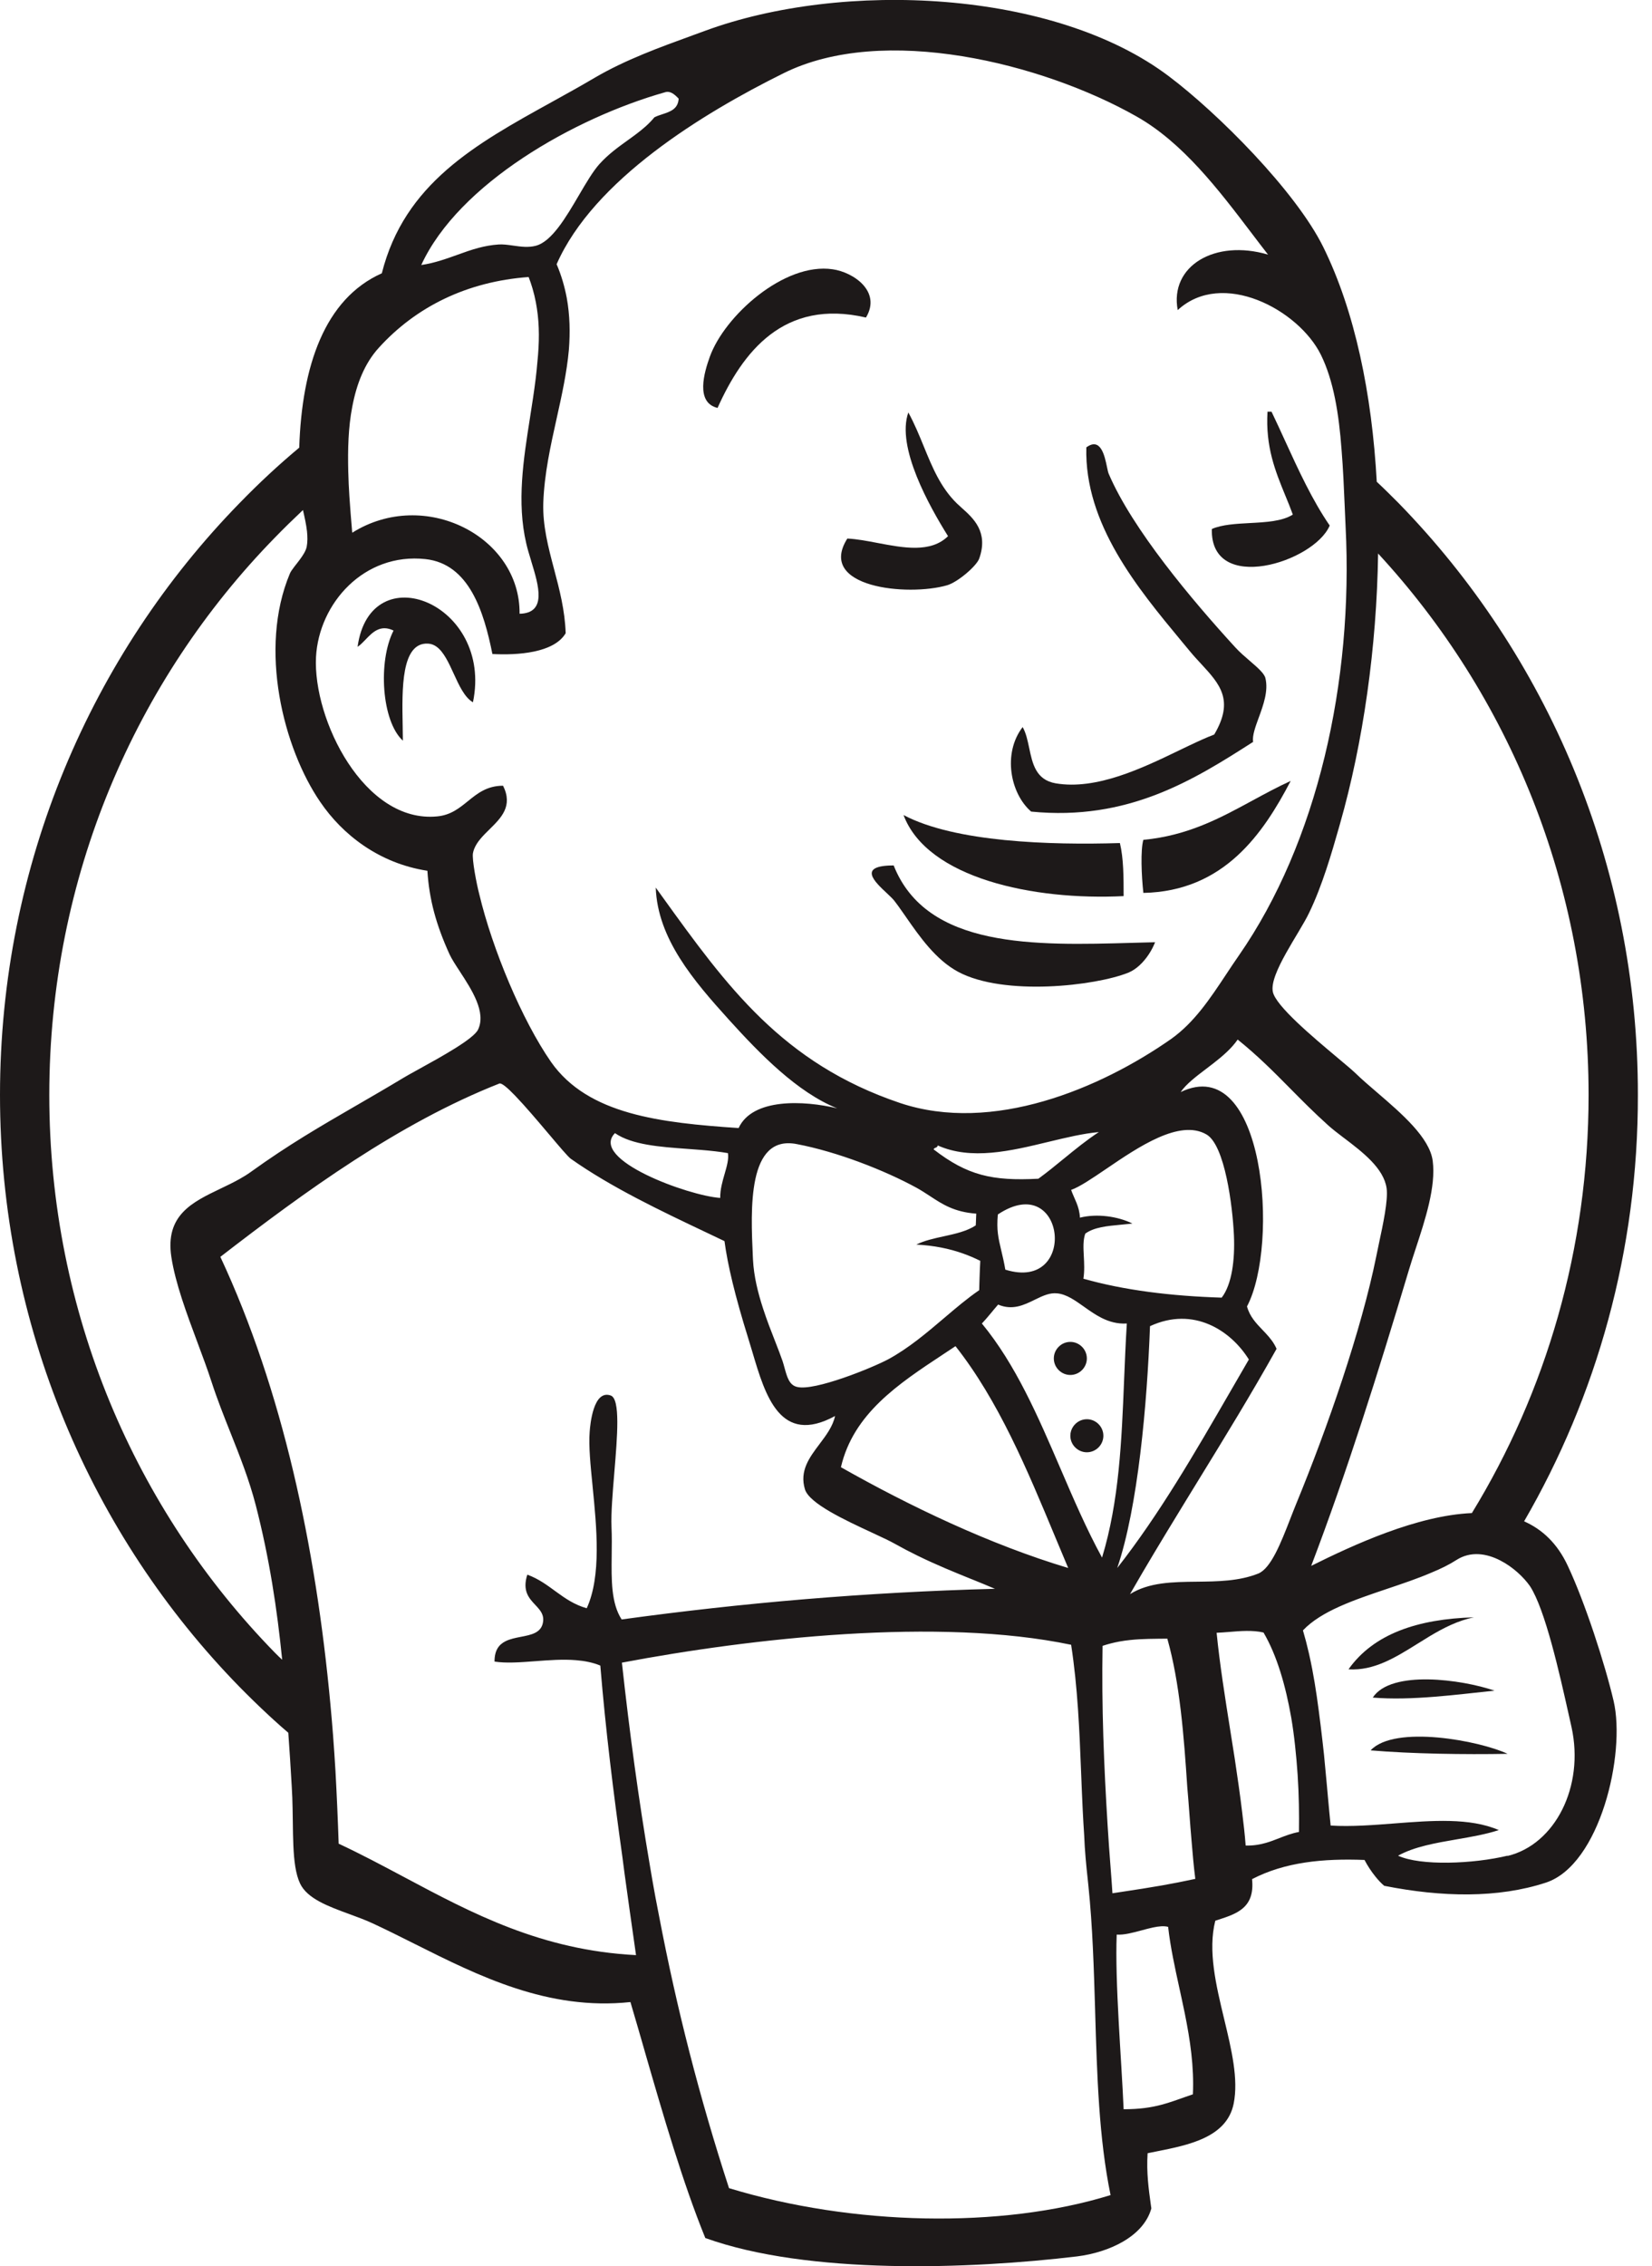 <?xml version="1.0" encoding="UTF-8"?> <svg xmlns="http://www.w3.org/2000/svg" width="62" height="85" viewBox="0 0 62 85" fill="none"><g id="Jenkins"><g id="Union"><path d="M40.542 50.456C40.438 50.377 40.309 50.33 40.17 50.33C40.005 50.33 39.855 50.395 39.744 50.502C39.624 50.615 39.55 50.775 39.55 50.95C39.55 51.29 39.83 51.57 40.17 51.57C40.51 51.57 40.79 51.29 40.79 50.95C40.79 50.749 40.692 50.569 40.542 50.456Z" fill="#1D1919"></path><path d="M40.278 53.503C40.39 53.339 40.578 53.23 40.79 53.23C41.13 53.23 41.41 53.51 41.41 53.85C41.41 54.19 41.13 54.47 40.79 54.47C40.45 54.47 40.17 54.19 40.17 53.85C40.17 53.722 40.21 53.602 40.278 53.503Z" fill="#1D1919"></path><path d="M32.5 11.91C29.41 11.19 27.87 13.21 26.93 15.3C26.09 15.1 26.43 13.96 26.64 13.38C27.19 11.85 29.43 9.83 31.25 10.1C32.03 10.21 33.09 10.93 32.5 11.91Z" fill="#1D1919"></path><path d="M48.226 16.527C48.737 17.642 49.247 18.755 49.91 19.72H49.9C49.31 21.09 45.42 22.31 45.48 19.84C45.867 19.674 46.387 19.646 46.906 19.618C47.514 19.586 48.122 19.553 48.52 19.3C48.477 19.183 48.433 19.068 48.388 18.953C48.339 18.83 48.289 18.707 48.238 18.585L48.235 18.578C47.864 17.672 47.491 16.763 47.57 15.44H47.72C47.893 15.799 48.06 16.163 48.226 16.527Z" fill="#1D1919"></path><path d="M31.8 20.2C30.64 22.04 34.07 22.38 35.55 21.95C35.95 21.83 36.65 21.23 36.75 20.95C37.106 19.952 36.528 19.436 36.094 19.049C36.028 18.99 35.966 18.934 35.91 18.88C35.3 18.282 34.993 17.533 34.672 16.75C34.499 16.327 34.322 15.894 34.09 15.47C33.63 16.77 34.88 18.99 35.58 20.11C34.932 20.745 33.912 20.55 32.937 20.365C32.545 20.29 32.16 20.217 31.81 20.2H31.8Z" fill="#1D1919"></path><path d="M47.028 27.827L47.029 27.834L47.03 27.84L47.04 27.82L47.028 27.827Z" fill="#1D1919"></path><path d="M47.241 26.917L47.238 26.923C47.111 27.273 46.995 27.589 47.028 27.827C44.801 29.255 42.334 30.799 38.7 30.44C37.92 29.77 37.62 28.26 38.38 27.27C38.507 27.491 38.566 27.772 38.626 28.056C38.75 28.646 38.878 29.252 39.62 29.38C41.152 29.64 42.873 28.81 44.268 28.137C44.502 28.025 44.726 27.916 44.939 27.819C45.076 27.756 45.208 27.697 45.334 27.644C45.415 27.61 45.494 27.579 45.57 27.55C46.336 26.259 45.77 25.648 45.081 24.902C44.942 24.753 44.798 24.597 44.66 24.43L44.341 24.046C42.698 22.065 40.695 19.651 40.77 16.78C41.31 16.383 41.459 17.097 41.547 17.523C41.57 17.632 41.589 17.723 41.61 17.77C42.5 19.85 44.73 22.5 46.36 24.28C46.517 24.453 46.713 24.622 46.899 24.782C47.187 25.029 47.447 25.254 47.49 25.43C47.609 25.909 47.414 26.443 47.241 26.917Z" fill="#1D1919"></path><path d="M13.42 24.26C13.521 24.195 13.616 24.095 13.716 23.992C13.981 23.715 14.275 23.41 14.77 23.65C14.18 24.8 14.32 27.05 15.12 27.78C15.12 27.601 15.116 27.406 15.112 27.202C15.086 25.841 15.053 24.079 16.07 24.14C16.188 24.147 16.293 24.19 16.387 24.258C16.655 24.454 16.842 24.861 17.029 25.27C17.233 25.715 17.438 26.162 17.75 26.34C18.52 22.64 13.9 20.78 13.42 24.26Z" fill="#1D1919"></path><path d="M48.44 29.29C47.41 31.26 45.94 33.43 42.91 33.49V33.48C42.84 32.85 42.8 31.88 42.91 31.5C44.581 31.342 45.791 30.685 47.002 30.027C47.472 29.772 47.942 29.517 48.44 29.29Z" fill="#1D1919"></path><path d="M42.17 33.61C42.17 32.91 42.17 32.2 42.03 31.62C39.4 31.7 35.84 31.59 33.91 30.57C34.8 32.94 38.79 33.78 42.17 33.61Z" fill="#1D1919"></path><path d="M33.285 33.502C32.822 33.07 32.17 32.46 33.54 32.46C34.776 35.581 38.834 35.466 42.514 35.362L42.545 35.361C42.816 35.354 43.084 35.346 43.35 35.34C43.237 35.633 43.035 35.957 42.776 36.197C42.647 36.318 42.503 36.416 42.35 36.48C41.11 36.98 37.68 37.37 35.96 36.45C35.118 35.998 34.51 35.124 34.002 34.394L33.991 34.377L33.957 34.329C33.888 34.23 33.821 34.134 33.755 34.043L33.738 34.017L33.636 33.88L33.56 33.78C33.502 33.706 33.399 33.61 33.285 33.502Z" fill="#1D1919"></path><path d="M50.61 62.61C51.562 62.671 52.368 62.169 53.199 61.651C53.35 61.557 53.502 61.462 53.655 61.37C54.175 61.059 54.717 60.78 55.32 60.66C53.21 60.72 51.55 61.28 50.61 62.61Z" fill="#1D1919"></path><path d="M51.52 63.67C52.97 63.79 54.66 63.56 56.09 63.41C54.86 62.99 52.21 62.62 51.52 63.67Z" fill="#1D1919"></path><path d="M51.44 65.65C52.97 65.78 54.97 65.81 56.58 65.78C55.54 65.29 52.34 64.68 51.44 65.65Z" fill="#1D1919"></path><path fill-rule="evenodd" clip-rule="evenodd" d="M57.2 57.06C57.88 57.36 58.45 57.89 58.84 58.73C59.48 60.09 60.23 62.39 60.56 63.8C61.02 65.78 60.05 69.94 58.02 70.61C56.22 71.2 54.12 71.16 51.95 70.73C51.841 70.638 51.728 70.519 51.62 70.384C51.469 70.198 51.326 69.981 51.21 69.76C49.66 69.7 48.22 69.84 46.99 70.48C47.102 71.552 46.42 71.775 45.739 71.998L45.61 72.04C45.326 73.16 45.639 74.462 45.943 75.727C46.218 76.868 46.485 77.98 46.3 78.9C46.044 80.169 44.605 80.454 43.405 80.692L43.198 80.734L43.07 80.76C43.023 81.485 43.109 82.104 43.194 82.717L43.21 82.83C42.92 83.88 41.63 84.48 40.42 84.63C36.41 85.11 30.33 85.33 26.47 83.94C25.616 81.84 24.901 79.37 24.194 76.927L24.193 76.92L23.937 76.034C23.845 75.718 23.753 75.403 23.66 75.09C20.571 75.419 17.969 74.114 15.547 72.901C15.021 72.637 14.503 72.378 13.99 72.14C13.715 72.012 13.41 71.9 13.106 71.789C12.315 71.499 11.527 71.21 11.26 70.64C11.095 70.288 11.035 69.791 11.01 69.223C10.997 68.936 10.993 68.632 10.989 68.319C10.987 68.157 10.985 67.993 10.981 67.827C10.976 67.559 10.967 67.288 10.95 67.02C10.91 66.34 10.87 65.66 10.82 64.99C10.641 64.837 10.464 64.681 10.289 64.522C10.213 64.453 10.138 64.384 10.063 64.314C9.7 63.977 9.345 63.63 9 63.28C3.44 57.6 0 49.73 0 41.07C0 32.41 3.44 24.55 9 18.86C9.71 18.13 10.45 17.44 11.23 16.79C11.33 13.73 12.18 11.21 14.33 10.25C15.178 6.884 17.851 5.406 20.693 3.835C21.237 3.535 21.786 3.231 22.33 2.91C23.481 2.239 24.739 1.782 26.044 1.308L26.45 1.16C31.63 -0.75 39.58 -0.39 43.88 2.87C45.7 4.24 48.62 7.16 49.66 9.26C50.85 11.67 51.49 14.78 51.67 18.07C51.94 18.32 52.21 18.59 52.48 18.86C58.04 24.55 61.48 32.41 61.47 41.07C61.48 46.91 59.92 52.37 57.2 57.06ZM55.24 56.75C58.02 52.21 59.62 46.83 59.62 41.07C59.62 33.2 56.62 26.06 51.72 20.76C51.67 24.27 51.16 27.85 50.29 30.9L50.247 31.051L50.246 31.056C49.988 31.958 49.63 33.211 49.13 34.24C48.77 35 47.63 36.53 47.77 37.2C47.875 37.725 49.278 38.901 50.193 39.668L50.197 39.672C50.501 39.926 50.751 40.135 50.88 40.26C51.11 40.483 51.389 40.723 51.683 40.975C52.601 41.763 53.656 42.669 53.77 43.54C53.897 44.507 53.483 45.763 53.132 46.83C53.04 47.109 52.953 47.375 52.88 47.62C51.7 51.56 50.55 55.21 49.21 58.73C50.8 57.94 53.18 56.84 55.24 56.75ZM42.076 45.934C41.565 45.981 41.059 46.027 40.73 46.27C40.644 46.513 40.659 46.803 40.676 47.117C40.69 47.385 40.706 47.67 40.66 47.96C42.18 48.39 43.93 48.61 45.85 48.67C46.041 48.424 46.166 48.07 46.239 47.661C46.31 47.256 46.33 46.798 46.31 46.34C46.26 45.23 45.97 42.95 45.28 42.55C44.276 41.965 42.728 43.016 41.517 43.84C40.99 44.197 40.527 44.512 40.2 44.63C40.32 44.97 40.51 45.24 40.53 45.67C41.17 45.51 41.95 45.62 42.5 45.89L42.367 45.905L42.308 45.911L42.076 45.934ZM35.04 43.11C36.31 44.09 37.24 44.3 38.97 44.21C39.292 43.976 39.6 43.725 39.908 43.472L39.914 43.468C40.342 43.118 40.771 42.767 41.24 42.46C40.648 42.514 40.007 42.669 39.349 42.827C37.94 43.167 36.451 43.526 35.19 42.96C35.19 43.014 35.152 43.03 35.114 43.046C35.081 43.06 35.049 43.073 35.04 43.11ZM37.653 47.227C37.679 47.345 37.705 47.475 37.73 47.62C40.48 48.48 40 43.85 37.45 45.55C37.395 46.128 37.468 46.437 37.574 46.886C37.599 46.99 37.626 47.102 37.653 47.227ZM36.635 45.613L36.64 45.52C35.816 45.46 35.373 45.17 34.901 44.86C34.743 44.757 34.581 44.65 34.4 44.55C33.21 43.9 31.43 43.2 29.9 42.91C28.044 42.549 28.173 45.354 28.254 47.125L28.26 47.25C28.291 47.862 28.445 48.487 28.637 49.075C28.781 49.519 28.947 49.943 29.096 50.322C29.2 50.589 29.296 50.834 29.37 51.05C29.398 51.136 29.422 51.222 29.445 51.307C29.539 51.648 29.623 51.956 29.92 52.02C30.57 52.18 32.72 51.31 33.34 50.98C34.113 50.558 34.78 49.99 35.428 49.44C35.869 49.065 36.3 48.698 36.75 48.39L36.756 48.151L36.764 47.906C36.77 47.701 36.779 47.497 36.79 47.29C36.581 47.186 36.361 47.091 36.127 47.009C35.623 46.832 35.053 46.714 34.39 46.68C34.69 46.53 35.053 46.45 35.416 46.371C35.855 46.275 36.292 46.178 36.62 45.96L36.625 45.868L36.63 45.745L36.635 45.613ZM40.09 58.81C39.928 58.428 39.768 58.044 39.608 57.66C38.543 55.101 37.477 52.542 35.86 50.49L35.763 50.554C35.64 50.637 35.515 50.719 35.39 50.801C33.72 51.903 32.026 53.02 31.56 55.03C34.14 56.49 37.15 57.93 40.09 58.81ZM37.46 48.93C37.25 49.17 37.06 49.42 36.85 49.64C38.121 51.181 38.956 53.121 39.792 55.063L39.794 55.067C40.286 56.212 40.778 57.356 41.36 58.42C42.003 56.308 42.095 54.044 42.188 51.752V51.748C42.217 51.046 42.246 50.343 42.29 49.64C41.931 49.662 41.621 49.569 41.341 49.429C41.102 49.309 40.886 49.155 40.678 49.007C40.34 48.768 40.026 48.544 39.68 48.51C39.545 48.495 39.413 48.515 39.282 48.556C39.132 48.603 38.983 48.676 38.83 48.751C38.427 48.948 37.998 49.158 37.46 48.93ZM46.87 50.99C46.2 49.91 44.8 48.98 43.16 49.74C43.05 52.67 42.71 56.52 41.93 58.81C43.512 56.794 44.841 54.495 46.17 52.198L46.359 51.872C46.529 51.577 46.699 51.283 46.87 50.99ZM47.386 49.884C47.428 49.928 47.471 49.972 47.512 50.017C47.668 50.186 47.813 50.364 47.91 50.59C46.959 52.291 45.953 53.929 44.947 55.566L44.512 56.275C44.263 56.681 44.015 57.087 43.768 57.495C43.469 57.989 43.171 58.485 42.877 58.985C42.721 59.252 42.565 59.52 42.41 59.79C43.126 59.344 44.008 59.334 44.916 59.324C45.696 59.315 46.494 59.307 47.22 59.02C47.7 58.827 48.073 57.869 48.435 56.938L48.535 56.682C48.57 56.594 48.605 56.506 48.64 56.42C49.83 53.53 51.09 49.89 51.65 47.13C51.676 46.993 51.712 46.822 51.753 46.632C51.901 45.944 52.102 45.009 52.04 44.57C51.935 43.817 51.137 43.211 50.456 42.693L50.448 42.688L50.423 42.669C50.212 42.508 50.012 42.356 49.85 42.21C49.316 41.73 48.865 41.274 48.422 40.826C47.812 40.209 47.22 39.61 46.45 38.99C46.224 39.321 45.889 39.608 45.544 39.877C45.455 39.946 45.364 40.015 45.275 40.083C44.887 40.377 44.518 40.658 44.31 40.96C47.46 39.44 48.03 46.67 46.8 49C46.904 49.382 47.145 49.633 47.386 49.884ZM42.64 4.36C39.12 2.37 33.15 0.88 29.4 2.75C26.37 4.25 22.28 6.75 20.89 9.91C21.07 10.33 21.19 10.75 21.27 11.17C21.39 11.83 21.4 12.48 21.35 13.12C21.273 13.973 21.085 14.821 20.895 15.678C20.663 16.72 20.428 17.773 20.39 18.86C20.364 19.717 20.575 20.518 20.793 21.342C20.995 22.104 21.201 22.885 21.23 23.75C20.79 24.49 19.43 24.58 18.48 24.53C18.16 22.94 17.61 21.15 15.97 20.97C13.66 20.72 11.97 22.63 11.86 24.64C11.74 26.99 13.67 30.89 16.41 30.62C16.913 30.573 17.236 30.311 17.559 30.05C17.917 29.76 18.275 29.47 18.88 29.47C19.26 30.231 18.812 30.672 18.37 31.107C18.136 31.337 17.903 31.566 17.796 31.84C17.776 31.892 17.76 31.945 17.75 32C17.71 32.23 17.88 33.13 17.99 33.55C18.48 35.6 19.59 38.26 20.68 39.83C22.07 41.81 24.79 42.11 27.72 42.31C28.24 41.18 30.17 41.27 31.42 41.57C29.92 40.97 28.52 39.53 27.36 38.25C26.03 36.78 24.68 35.21 24.61 33.29L24.859 33.636C27.27 36.981 29.361 39.881 33.78 41.37C37.25 42.53 41.29 40.83 43.95 38.97C44.819 38.354 45.413 37.457 46.014 36.551L46.258 36.184C46.337 36.065 46.418 35.947 46.5 35.83C49.43 31.61 50.8 25.58 50.5 19.74C50.5 19.7 50.498 19.663 50.495 19.625C50.493 19.587 50.49 19.55 50.49 19.51L50.469 19.028C50.438 18.296 50.407 17.578 50.35 16.88C50.25 15.52 50.05 14.27 49.57 13.3C48.73 11.61 45.87 10.09 44.2 11.63C43.89 9.98 45.59 8.96 47.59 9.55C47.389 9.292 47.188 9.027 46.983 8.758C45.731 7.111 44.385 5.34 42.64 4.36ZM27.03 44.93C27.02 44.3 27.39 43.7 27.32 43.25C26.998 43.193 26.655 43.158 26.304 43.129C26.139 43.115 25.972 43.103 25.805 43.091C24.761 43.016 23.72 42.94 23.08 42.5C22.1 43.49 25.84 44.85 27.03 44.93ZM25.47 3.7C25.31 3.53 25.15 3.4 24.96 3.46C21.56 4.42 17.21 6.89 15.81 9.94C16.307 9.866 16.734 9.712 17.155 9.561C17.42 9.465 17.683 9.37 17.959 9.297C18.196 9.234 18.443 9.188 18.71 9.17C18.872 9.158 19.056 9.183 19.248 9.21C19.397 9.231 19.551 9.253 19.703 9.258C19.838 9.262 19.972 9.253 20.1 9.22C20.701 9.071 21.24 8.154 21.731 7.316C22 6.857 22.256 6.422 22.5 6.15C22.835 5.781 23.204 5.516 23.559 5.261C23.793 5.093 24.02 4.929 24.229 4.742C24.346 4.637 24.457 4.525 24.56 4.4C24.651 4.353 24.755 4.319 24.859 4.285C25.153 4.188 25.448 4.091 25.47 3.7ZM19.84 10.39C17.52 10.56 15.61 11.51 14.22 13.04C13.68 13.63 13.38 14.41 13.22 15.26C13.07 16.03 13.05 16.86 13.07 17.68C13.078 17.999 13.093 18.315 13.113 18.624C13.141 19.063 13.178 19.486 13.211 19.883L13.22 19.98C15.93 18.28 19.53 20.12 19.5 23.02C20.532 22.996 20.22 21.974 19.936 21.044L19.93 21.02C19.861 20.796 19.794 20.577 19.75 20.38C19.39 18.836 19.644 17.23 19.894 15.648L19.895 15.638C19.971 15.157 20.046 14.678 20.104 14.204C20.13 13.988 20.153 13.774 20.17 13.56C20.24 12.88 20.25 12.21 20.15 11.57C20.138 11.492 20.125 11.413 20.11 11.335C20.077 11.162 20.036 10.989 19.985 10.818C19.943 10.675 19.895 10.533 19.84 10.39ZM1.85 41.07C1.85 49.25 5.09 56.64 10.32 61.99L10.329 61.999C10.416 62.086 10.503 62.173 10.59 62.25C10.4 60.35 10.11 58.44 9.6 56.46C9.354 55.508 9.003 54.623 8.652 53.74L8.649 53.733C8.4 53.106 8.151 52.48 7.94 51.83C7.789 51.365 7.603 50.865 7.411 50.352C7.006 49.267 6.58 48.125 6.43 47.14C6.196 45.577 7.21 45.092 8.277 44.581C8.52 44.465 8.764 44.348 8.997 44.217C9.144 44.135 9.286 44.047 9.42 43.95C10.826 42.938 12.02 42.247 13.354 41.474L13.36 41.471C13.923 41.145 14.511 40.805 15.15 40.42C15.207 40.386 15.275 40.347 15.351 40.304C15.464 40.241 15.595 40.169 15.737 40.09C16.565 39.634 17.769 38.97 17.94 38.62C18.256 37.965 17.702 37.116 17.259 36.438L17.256 36.432C17.098 36.191 16.954 35.971 16.87 35.79C16.37 34.69 16.11 33.75 16.04 32.66C14.22 32.38 12.85 31.3 12.02 30.08C10.64 28.07 9.69 24.34 10.88 21.51C10.908 21.441 10.974 21.351 11.052 21.248L11.117 21.165C11.156 21.114 11.197 21.062 11.237 21.009C11.362 20.842 11.478 20.666 11.51 20.51C11.545 20.328 11.543 20.13 11.521 19.924C11.492 19.666 11.431 19.397 11.37 19.13C11.01 19.47 10.66 19.81 10.32 20.16C5.09 25.51 1.85 32.89 1.85 41.07ZM12.59 66.42C12.64 67.33 12.68 68.24 12.71 69.15C13.543 69.538 14.35 69.969 15.163 70.401C17.718 71.763 20.319 73.148 23.87 73.33C23.79 72.76 23.71 72.2 23.63 71.64C23.595 71.382 23.559 71.125 23.523 70.87C23.466 70.463 23.409 70.06 23.36 69.66C23.02 67.23 22.73 64.89 22.53 62.47C22.251 62.354 21.943 62.294 21.622 62.268C21.125 62.227 20.594 62.267 20.084 62.306C19.529 62.348 18.998 62.388 18.56 62.32C18.557 61.892 18.73 61.679 18.97 61.558C19.143 61.471 19.35 61.43 19.552 61.391C19.944 61.315 20.317 61.243 20.38 60.84C20.395 60.748 20.389 60.668 20.367 60.596C20.322 60.442 20.209 60.321 20.089 60.194C19.854 59.944 19.595 59.668 19.79 59.06C20.65 59.37 21.1 60.06 22.02 60.32C22.574 59.113 22.393 57.288 22.24 55.746V55.742C22.161 54.948 22.089 54.23 22.13 53.71C22.15 53.42 22.27 52.11 22.92 52.34C23.287 52.469 23.169 53.87 23.055 55.24C22.992 56.001 22.929 56.752 22.95 57.27C22.966 57.63 22.962 57.987 22.957 58.334C22.946 59.27 22.936 60.127 23.33 60.74C27.85 60.12 32.45 59.72 37.34 59.59C37.065 59.472 36.776 59.355 36.476 59.233L36.461 59.228C35.835 58.974 35.155 58.7 34.434 58.347C34.155 58.211 33.871 58.063 33.58 57.9C33.492 57.85 33.383 57.795 33.258 57.734C33.1 57.657 32.916 57.572 32.718 57.48C31.719 57.017 30.373 56.392 30.21 55.86C29.999 55.167 30.377 54.666 30.756 54.163C31.006 53.832 31.256 53.499 31.34 53.11C29.28 54.23 28.722 52.347 28.236 50.705C28.184 50.529 28.132 50.356 28.08 50.19C27.59 48.62 27.31 47.45 27.19 46.55L26.562 46.251C24.781 45.407 22.94 44.533 21.42 43.46C21.315 43.383 20.992 43.002 20.605 42.543L20.6 42.538C20.19 42.053 19.707 41.483 19.332 41.094C19.046 40.797 18.822 40.606 18.74 40.64C14.96 42.13 11.43 44.7 8.27 47.14C10.6 52.13 11.85 57.99 12.4 63.92C12.437 64.312 12.47 64.701 12.5 65.09C12.534 65.534 12.563 65.977 12.59 66.42ZM24.74 71.89C25.4 75.34 26.25 78.66 27.36 82.07C31.99 83.48 37.58 83.6 41.68 82.33C41.242 80.212 41.171 77.828 41.101 75.443V75.422C41.053 73.838 41.006 72.255 40.85 70.75C40.84 70.65 40.83 70.55 40.82 70.46C40.791 70.201 40.765 69.942 40.743 69.683C40.719 69.402 40.7 69.121 40.69 68.84C40.669 68.532 40.652 68.225 40.636 67.916C40.613 67.444 40.594 66.97 40.575 66.496C40.512 64.901 40.448 63.3 40.2 61.69C35.23 60.65 28.21 61.44 23.34 62.36C23.63 65.01 23.97 67.5 24.38 69.91C24.449 70.327 24.521 70.74 24.597 71.15C24.644 71.398 24.691 71.645 24.74 71.89ZM41.91 72.56C41.84 74.35 42.09 77.23 42.17 79.11C43.37 79.11 43.88 78.85 44.77 78.55C44.817 77.511 44.665 76.507 44.467 75.524C44.427 75.329 44.386 75.135 44.344 74.941L44.263 74.569C44.093 73.793 43.926 73.03 43.84 72.27C43.683 72.227 43.484 72.248 43.268 72.294C43.133 72.323 42.991 72.361 42.847 72.4C42.52 72.488 42.185 72.579 41.91 72.56ZM41.73 70.712C41.737 70.812 41.745 70.912 41.75 71.01L42.099 70.957C42.652 70.874 43.129 70.8 43.613 70.715C44.009 70.645 44.41 70.567 44.86 70.47C44.8 70 44.76 69.53 44.72 69.05C44.69 68.714 44.664 68.373 44.639 68.031C44.625 67.843 44.611 67.654 44.596 67.466C44.584 67.324 44.573 67.182 44.56 67.04C44.43 65.08 44.28 63.13 43.81 61.46C43.33 61.466 42.879 61.462 42.424 61.51C42.286 61.524 42.147 61.543 42.007 61.569C41.802 61.607 41.594 61.659 41.38 61.73C41.34 63.99 41.43 66.23 41.57 68.48C41.586 68.741 41.603 69.003 41.622 69.264C41.648 69.623 41.675 69.982 41.703 70.341L41.71 70.43C41.715 70.522 41.722 70.617 41.73 70.712ZM46.62 67.98C46.67 68.39 46.72 68.81 46.75 69.22C47.042 69.227 47.287 69.184 47.51 69.12C47.685 69.07 47.846 69.007 48.007 68.944C48.242 68.852 48.477 68.761 48.75 68.71C48.76 68.05 48.75 67.32 48.7 66.56C48.675 66.202 48.645 65.841 48.605 65.481C48.567 65.126 48.52 64.772 48.46 64.42C48.25 63.23 47.93 62.1 47.42 61.23C47.012 61.135 46.551 61.173 46.122 61.209C45.962 61.222 45.807 61.234 45.66 61.24C45.778 62.428 45.977 63.67 46.177 64.931C46.232 65.273 46.287 65.616 46.34 65.96C46.44 66.63 46.54 67.31 46.62 67.98ZM52.47 69.6C53.31 69.99 55.29 69.91 56.58 69.6V69.61C58.36 69.18 59.47 67.01 58.98 64.78L58.879 64.329C58.53 62.77 57.991 60.361 57.42 59.49C57.19 59.16 56.78 58.77 56.31 58.53C55.79 58.26 55.19 58.17 54.66 58.51C54.38 58.69 54.07 58.84 53.73 58.98C53.209 59.205 52.634 59.398 52.06 59.591C50.82 60.009 49.584 60.425 48.9 61.15C48.982 61.428 49.058 61.719 49.127 62.023C49.171 62.216 49.212 62.415 49.251 62.617C49.313 62.944 49.37 63.283 49.42 63.63C49.52 64.33 49.61 65.07 49.69 65.81C49.729 66.199 49.765 66.59 49.8 66.979L49.803 67.015L49.842 67.448C49.873 67.792 49.905 68.133 49.94 68.47C50.33 68.495 50.737 68.489 51.152 68.47C51.54 68.452 51.934 68.421 52.328 68.391C53.746 68.281 55.165 68.171 56.25 68.64C55.766 68.799 55.22 68.893 54.674 68.987C53.878 69.124 53.081 69.262 52.47 69.6Z" fill="#1D1919"></path></g></g></svg> 